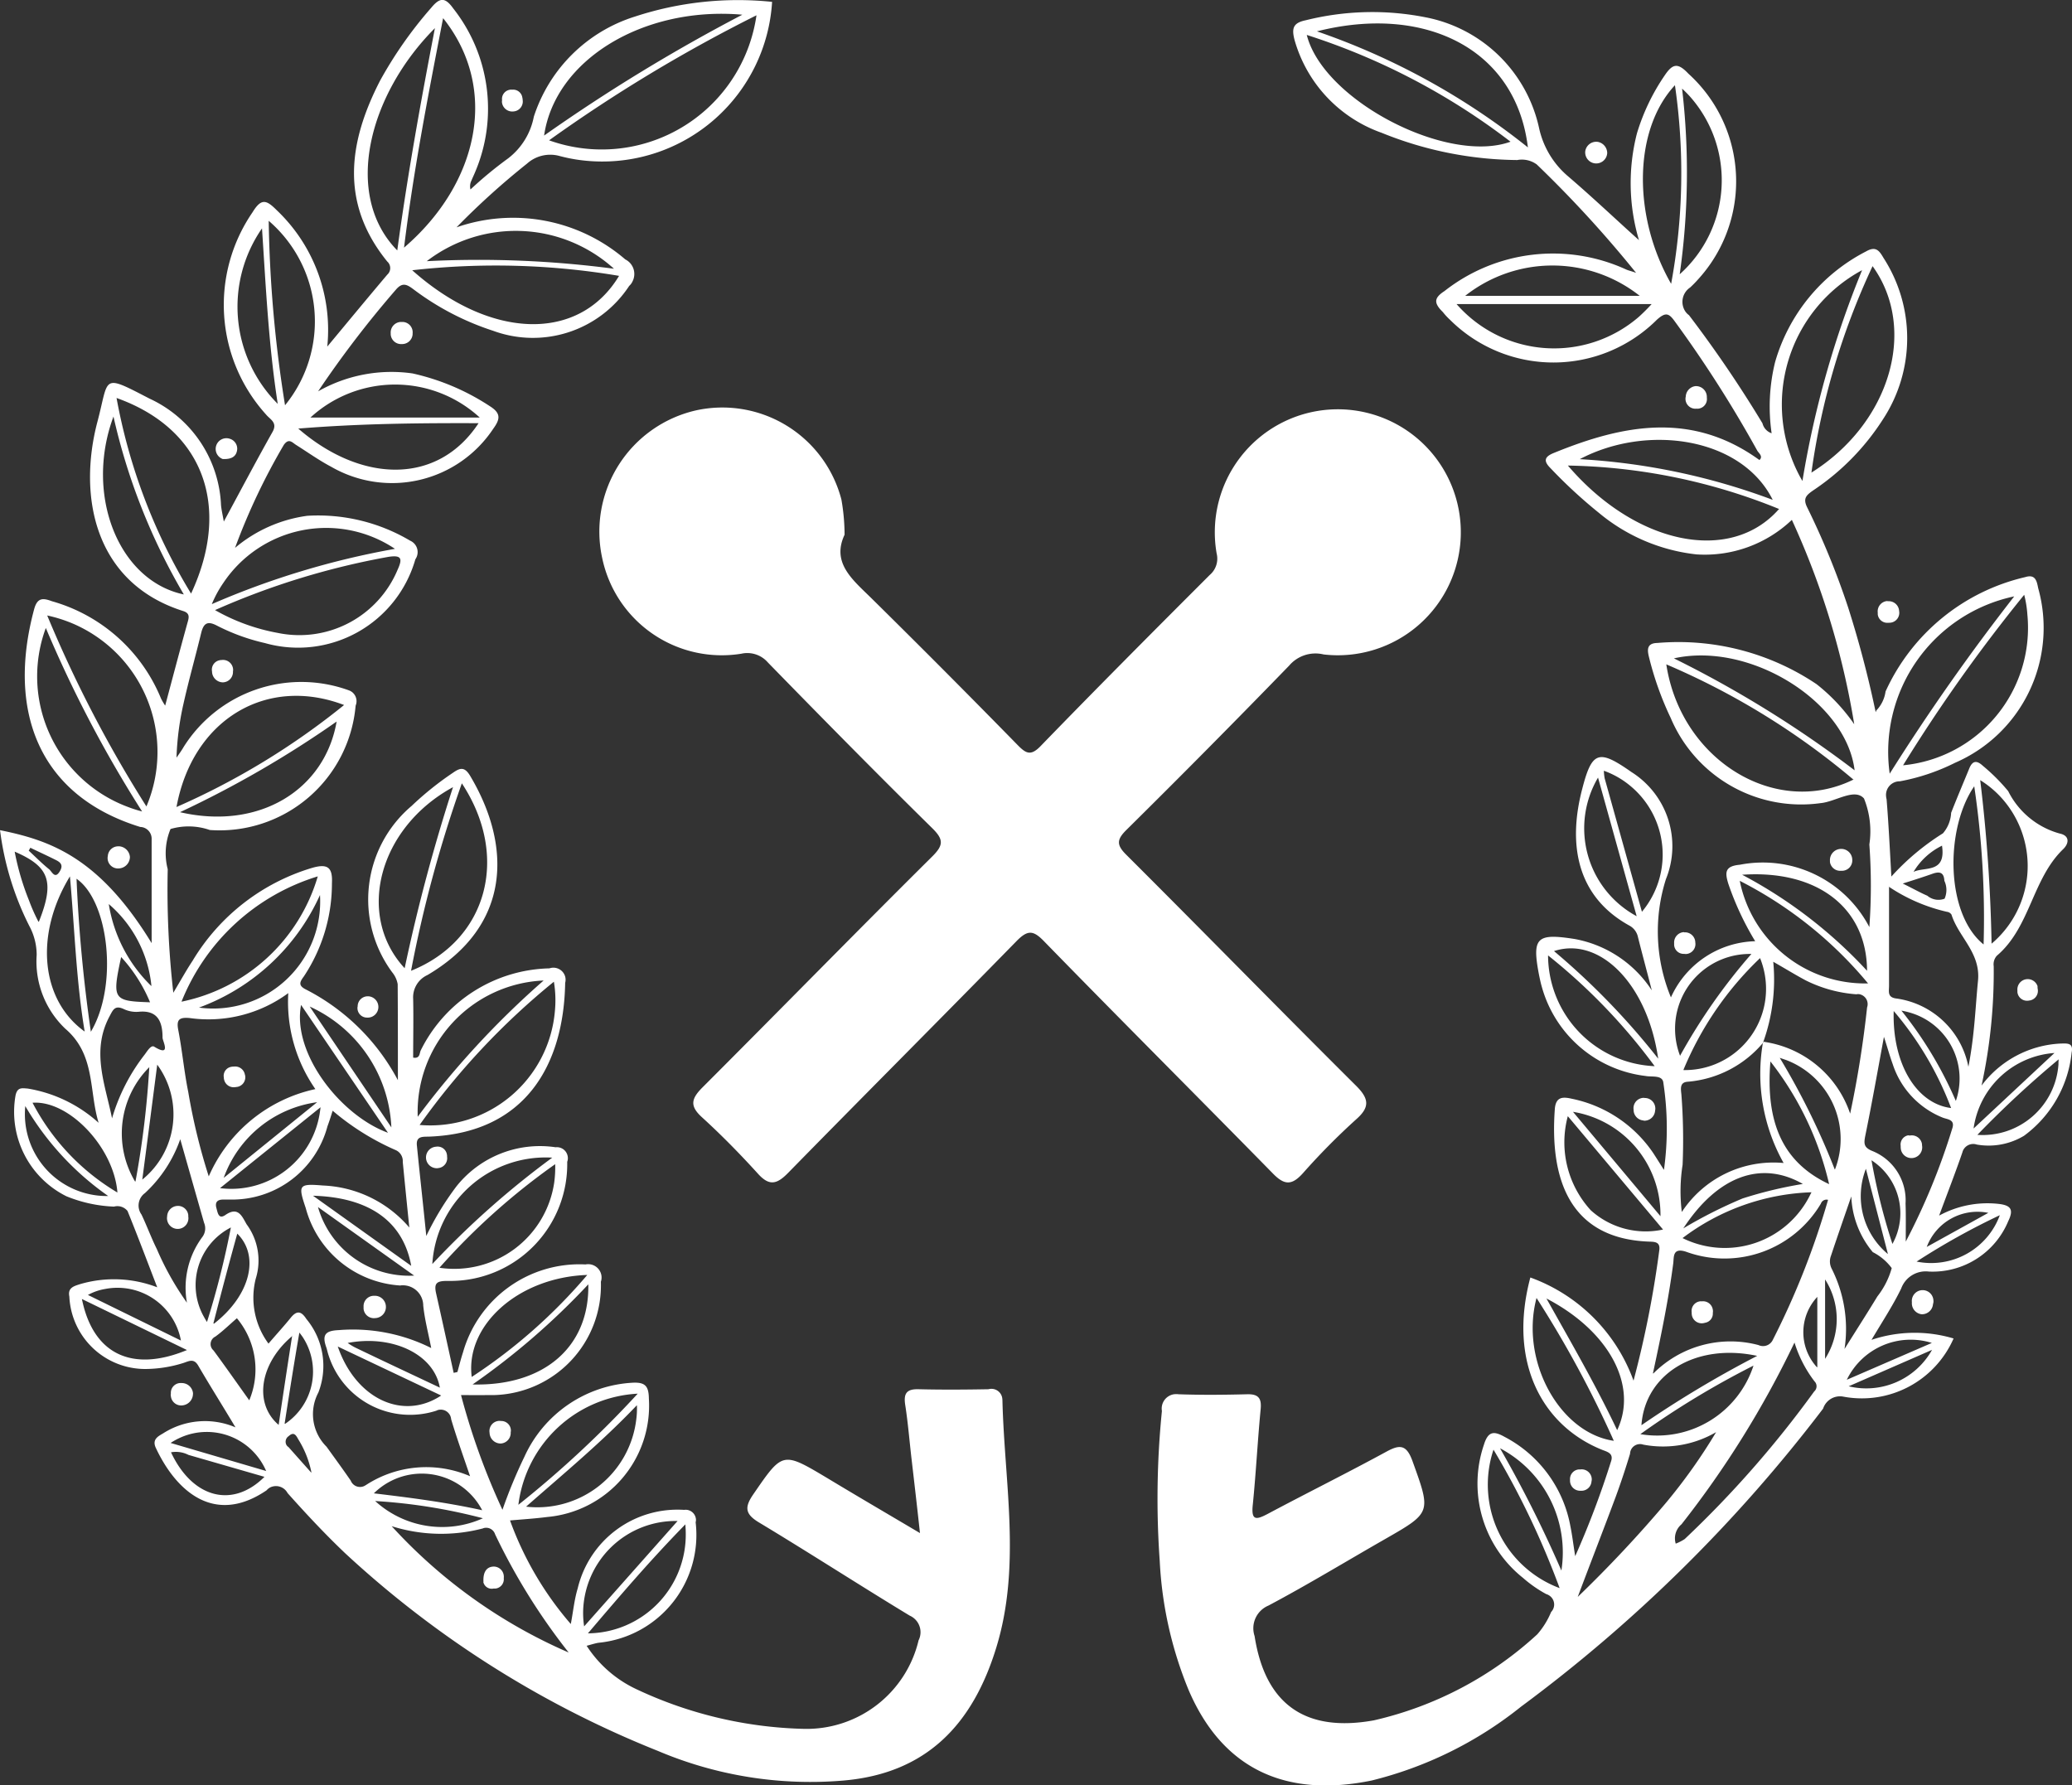 <svg xmlns="http://www.w3.org/2000/svg" width="60" height="51.706" viewBox="0 0 60 51.706">
  <rect x="0" y="0" width="60" height="51.706" fill="#333333" stroke="none"/>
  <path id="logo.svg" d="M33.146,131.609c.052-.19.1-.381.162-.571a3.506,3.506,0,0,1,3.548-2.544.388.388,0,0,1,.456.3.379.379,0,0,1-.012.2,3.18,3.18,0,0,1-3.081,3.283h-.231c-.231.006-.462,0-.738,0a20.043,20.043,0,0,0,1.2,3.323,14.3,14.3,0,0,1,.635-1.535,3.661,3.661,0,0,1,3.138-2.146c.363-.017.462.1.467.462a3.238,3.238,0,0,1-2.942,3.427c-.358.046-.721.069-1.079.1a9.534,9.534,0,0,0,1.76,3c.069-.358.1-.7.2-1.033a2.97,2.97,0,0,1,3.081-2.273.3.3,0,0,1,.34.248.236.236,0,0,1-.006.11,3.137,3.137,0,0,1-2.758,3.485c-.017,0-.04.006-.058.006-.1.017-.208.052-.34.087a3.46,3.46,0,0,0,1.442,1.258,12.038,12.038,0,0,0,4.84,1.148A3.334,3.334,0,0,0,46.5,139.38a.524.524,0,0,0-.225-.7l-.035-.017c-1.465-.888-2.9-1.817-4.367-2.7-.4-.242-.415-.438-.162-.808.854-1.24.842-1.252,2.146-.473.86.519,1.719,1.021,2.683,1.592-.087-.8-.167-1.488-.248-2.181-.058-.508-.1-1.021-.179-1.529-.052-.335.04-.467.392-.456.669.017,1.344.012,2.019,0a.317.317,0,0,1,.392.225.508.508,0,0,1,.012.1c.058,2.388.548,4.794-.179,7.16-.675,2.2-2,3.64-4.425,3.848a11.3,11.3,0,0,1-5.377-.86,29.27,29.27,0,0,1-9.052-5.723c-.583-.554-1.131-1.142-1.667-1.742a.381.381,0,0,0-.508-.162.359.359,0,0,0-.1.081c-1.517,1.033-2.625.017-3.208-1.229-.115-.248.069-.335.213-.421a2.249,2.249,0,0,1,2.094-.173c-.4-.669-.75-1.223-1.079-1.788-.121-.208-.254-.138-.415-.081a3.73,3.73,0,0,1-1.125.179,2.2,2.2,0,0,1-2.192-2.1c-.052-.254.133-.3.312-.358a3.484,3.484,0,0,1,2.233.092c-.3-.779-.571-1.5-.86-2.21a.376.376,0,0,0-.392-.127,4.048,4.048,0,0,1-1.379-.3A2.732,2.732,0,0,1,20.35,123.6c.052-.242.179-.213.352-.2a4.037,4.037,0,0,1,2.054.992c-.283-.923-.087-1.973-.963-2.723a2.687,2.687,0,0,1-.831-2.14,1.768,1.768,0,0,0-.213-.837,8.513,8.513,0,0,1-.848-2.775c1.448.294,2.867.779,4.39,3.271v-3.012a.34.34,0,0,0-.323-.352h-.006c-2.96-.912-3.86-3.381-3.075-6.3.092-.346.254-.335.519-.237a4.832,4.832,0,0,1,3.156,2.815,1.936,1.936,0,0,0,.121.208c.219-.819.427-1.61.646-2.4.046-.156.075-.277-.127-.34-2.562-.813-3.052-3.312-2.481-5.481.346-1.3.1-1.4,1.512-.669A3.562,3.562,0,0,1,26.3,106.5c.012.138.046.277.081.479.49-.906.94-1.76,1.413-2.6.15-.271-.075-.358-.19-.5a4.735,4.735,0,0,1-.392-5.856c.254-.415.4-.363.7-.063a4.782,4.782,0,0,1,1.465,3.952c.594-.715,1.16-1.4,1.737-2.083a.255.255,0,0,0,.023-.358l-.023-.023c-1.373-1.69-1.125-3.456-.208-5.238a11.906,11.906,0,0,1,1.477-2.106c.248-.3.4-.323.64.012a4.691,4.691,0,0,1,.64,4.731c-.035.087-.075.167-.11.254a.369.369,0,0,0-.029.26,11.573,11.573,0,0,1,1.09-.9,1.992,1.992,0,0,0,.744-1.206,4.484,4.484,0,0,1,2.925-2.9,9.576,9.576,0,0,1,3.975-.427,4.923,4.923,0,0,1-5.21,4.615,4.7,4.7,0,0,1-.94-.15,1.007,1.007,0,0,0-.946.219,22.087,22.087,0,0,0-2.042,1.846,4.981,4.981,0,0,1,4.887.929.471.471,0,0,1,.213.629.4.4,0,0,1-.1.138,3.334,3.334,0,0,1-3.94,1.3,7.836,7.836,0,0,1-2.313-1.206c-.179-.133-.312-.208-.5.012a30.186,30.186,0,0,0-2.256,2.948,4.3,4.3,0,0,1,2.735-.519,6.727,6.727,0,0,1,2.244.952c.329.208.288.381.092.652a3.518,3.518,0,0,1-4.69,1.1c-.352-.185-.681-.421-1.021-.635-.115-.075-.208-.2-.352,0a18.545,18.545,0,0,0-1.413,2.983,4.091,4.091,0,0,1,2.094-.929,5.229,5.229,0,0,1,2.977.721.361.361,0,0,1,.185.479.627.627,0,0,1-.035.063,3.531,3.531,0,0,1-4.356,2.423,5.894,5.894,0,0,1-1.379-.5c-.26-.138-.387-.1-.462.19-.167.692-.363,1.379-.519,2.077a8.218,8.218,0,0,0-.2,1.552c.069-.1.144-.2.208-.312a4.027,4.027,0,0,1,4.783-1.638.333.333,0,0,1,.208.41c-.006.012-.006.023-.012.035a3.954,3.954,0,0,1-4.223,3.6,1.865,1.865,0,0,0-1.137-.029,1.836,1.836,0,0,0-.081,1.165,26.469,26.469,0,0,0,.162,3.577c.231-.387.387-.669.56-.929a6.059,6.059,0,0,1,3.462-2.688c.462-.133.594,0,.571.45a4.863,4.863,0,0,1-.813,2.694c-.115.156-.173.26.052.375a6.221,6.221,0,0,1,2.671,2.631c0-.929,0-1.852-.006-2.781a.737.737,0,0,0-.156-.34,3.548,3.548,0,0,1,.56-4.823,9.047,9.047,0,0,1,1.194-.958c.213-.15.34-.179.5.087,1.217,2.042,1.183,4.344-1.235,5.769a.709.709,0,0,0-.415.692c.012.565,0,1.137,0,1.7.2.035.179-.121.219-.208a4.264,4.264,0,0,1,3.727-2.377.354.354,0,0,1,.45.219.344.344,0,0,1,.006.2c-.04,2.337-1.119,4.344-3.935,4.454-.185.006-.392-.023-.358.265.081.819.173,1.633.271,2.613a8.369,8.369,0,0,1,.877-1.442A3.091,3.091,0,0,1,35.99,125.1a.318.318,0,0,1,.352.283.288.288,0,0,1-.017.138,3.384,3.384,0,0,1-3.317,3.45h-.162c-.312,0-.381.075-.317.363.173.767.34,1.535.508,2.3Zm-5.469-.825c.242-.283.45-.508.64-.744s.317-.179.456.035a2.126,2.126,0,0,1,.346,2.129,1.329,1.329,0,0,0,.237,1.569c.237.329.473.652.7.981a.289.289,0,0,0,.381.162.629.629,0,0,0,.063-.035,3.2,3.2,0,0,1,3.012-.254c-.208-.612-.392-1.125-.548-1.65a.3.3,0,0,0-.317-.277.239.239,0,0,0-.11.029,2.477,2.477,0,0,1-3.121-1.6c-.023-.069-.04-.138-.058-.208-.15-.4-.029-.508.352-.525a5.061,5.061,0,0,1,2.677.519c-.087-.444-.19-.831-.231-1.229a.59.59,0,0,0-.6-.588.237.237,0,0,0-.063.006,3.029,3.029,0,0,1-2.74-2.244c-.225-.669-.208-.71.5-.652a3.472,3.472,0,0,1,2.5,1.217c-.075-.733-.133-1.315-.19-1.9a.346.346,0,0,0-.213-.346,7.34,7.34,0,0,1-1.817-1.137c-.058.185-.1.317-.15.45a2.857,2.857,0,0,1-2.8,2.123h-.219c-.162,0-.242.069-.2.237.04.133.058.352.265.208.369-.254.479.04.612.271a1.768,1.768,0,0,1,.265,1.575,2.238,2.238,0,0,0,.369,1.881Zm1.356-7.367a4.414,4.414,0,0,1-.785-2.781,3.9,3.9,0,0,1-2.862.721c-.283-.023-.387.035-.323.352.115.594.167,1.194.288,1.788a17.582,17.582,0,0,0,.594,2.446,4.377,4.377,0,0,1,3.087-2.527Zm12.773-31.1A44.348,44.348,0,0,0,35.8,95.938,4.525,4.525,0,0,0,41.587,93.2a4.6,4.6,0,0,0,.219-.883ZM23.275,103.4a16.589,16.589,0,0,0,2.158,5.665C26.615,106.53,25.779,104.291,23.275,103.4Zm14.55-3.537a21.477,21.477,0,0,0-5.988-.162C34.1,101.718,36.665,101.788,37.825,99.866ZM24.14,115.23a4.045,4.045,0,0,0-2.14-5.3,4.149,4.149,0,0,0-.733-.231A36.453,36.453,0,0,0,24.14,115.23ZM32.731,92.4c-.433,2.233-.854,4.39-1.131,6.646C33.775,97.178,34.352,94.426,32.731,92.4Zm-6.6,17.146a5.737,5.737,0,0,0,1.812.658,3.083,3.083,0,0,0,3.473-1.835c.15-.329.1-.421-.26-.369A21.932,21.932,0,0,0,26.131,109.541Zm-1.119,5.7a21.285,21.285,0,0,0,4.852-2.954C27.613,111.434,25.479,112.715,25.012,115.241Zm10.927,5.06a21.05,21.05,0,0,0-3.888,4.148,3.62,3.62,0,0,0,3.917-3.294,3.243,3.243,0,0,0-.029-.854Zm-2.665-5.746a36.811,36.811,0,0,0-1.471,5.429c2.21-.888,2.867-3.312,1.471-5.429Zm3.092,25.171a18.045,18.045,0,0,1-2.129-3.421.271.271,0,0,0-.335-.179c-.006,0-.006,0-.012.006a4.753,4.753,0,0,1-2.648-.063,15.008,15.008,0,0,0,5.123,3.658ZM32.494,92.689c-1.927,1.933-2.665,4.835-1.09,6.438.294-2.169.675-4.281,1.09-6.438ZM35.656,95.8a50.662,50.662,0,0,1,5.74-3.5C38.54,92.049,35.973,93.6,35.656,95.8ZM21.227,110.061a4.035,4.035,0,0,0,2.388,5.187,3.62,3.62,0,0,0,.4.127A35.592,35.592,0,0,1,21.227,110.061Zm3.929,10.823a5.2,5.2,0,0,0,3.946-3.629,6.2,6.2,0,0,0-3.946,3.629Zm6.462-.969a51.63,51.63,0,0,1,1.4-5.244c-2.152,1.171-2.821,3.71-1.4,5.244Zm-3.081-15.629c1.817,1.575,4.033,1.65,5.221-.156C32.015,104.124,30.331,104.141,28.537,104.286Zm-2.5,5.083a23.706,23.706,0,0,1,5.3-1.6,3.58,3.58,0,0,0-4.973.992,3.253,3.253,0,0,0-.329.606Zm1.644-11.1a36.835,36.835,0,0,0,.473,5.342,3.843,3.843,0,0,0-.473-5.342Zm-2.562,26.6a3.861,3.861,0,0,1-1.021,1.558.445.445,0,0,0-.1.623c.156.329.283.675.444,1a8.359,8.359,0,0,0,.871,1.552,2.466,2.466,0,0,1,.444-1.9.415.415,0,0,0,.052-.415c-.219-.767-.438-1.535-.687-2.412Zm-1.933-20.931c-.842,2.267.144,4.754,2.037,5.152a17.924,17.924,0,0,1-2.037-5.152Zm1.927,11.458c2.3.531,4.194-.652,4.535-2.625a30.285,30.285,0,0,1-4.535,2.625Zm6.883,8.821a25.422,25.422,0,0,1,3.646-3.946,3.813,3.813,0,0,0-3.646,3.946Zm3.981,1.373a19.484,19.484,0,0,0-3.352,3,2.925,2.925,0,0,0,3.323-2.463,3.346,3.346,0,0,0,.029-.537Zm.929,3.208c-2,.069-3.537,1.46-3.346,2.954a15.55,15.55,0,0,0,3.346-2.954Zm-4.65-29.36a29.9,29.9,0,0,1,5.423.219,4.231,4.231,0,0,0-5.429-.213Zm-3.363,4.529h4.9a3.623,3.623,0,0,0-4.91.006Zm9.485,28.269a3.678,3.678,0,0,0-3.467,3.219,30.4,30.4,0,0,0,3.456-3.219ZM27.487,98.488a3.981,3.981,0,0,0,.456,5.083C27.677,101.857,27.6,100.2,27.487,98.488ZM23.142,124.27a5.528,5.528,0,0,1,.946-1.852c.075-.1.185-.288.277-.231.508.312.242-.162.242-.26,0-.462-.138-.808-.7-.75a.844.844,0,0,1-.427-.081c-.265-.121-.312.035-.421.237-.519,1-.11,1.956.087,2.937Zm11.994,11.239a2.885,2.885,0,0,0,3.19-2.538,2.3,2.3,0,0,0,.017-.4c-1.015,1.067-2.112,1.973-3.208,2.937Zm4.61.513c-1.021,1.044-1.892,2.065-2.821,3.156a2.859,2.859,0,0,0,2.833-2.879c0-.1-.006-.185-.012-.277Zm-7.327-7.54a25.171,25.171,0,0,1,3.473-3.081A3.288,3.288,0,0,0,32.419,128.482Zm4.517.588a20.875,20.875,0,0,1-3.352,2.9c2.071.052,3.387-1.09,3.352-2.9Zm2.585,6.854a2.681,2.681,0,0,0-2.735,2.625,2.611,2.611,0,0,0,.029.427ZM22.352,121.749c-.248-1.483-.288-2.942-.427-4.494C20.892,118.951,21.083,120.838,22.352,121.749Zm.179.006c.8-1.344.519-3.785-.415-4.431a43.759,43.759,0,0,0,.415,4.431Zm3.127-.7a3.1,3.1,0,0,0,3.508-3.26A6.184,6.184,0,0,1,25.658,121.057Zm-.346,9.917-3.04-1.477C22.594,131.09,23.719,131.632,25.312,130.974Zm5.821-6.294-2.515-3.7C28.352,122.378,29.76,124.178,31.133,124.68ZM23.3,126.411c-.1-1.3-1.4-2.677-2.458-2.6A6.531,6.531,0,0,0,23.3,126.411Zm2.971-.127a2.593,2.593,0,0,0,2.9-2.256c.006-.029.006-.058.012-.087Zm3.41,4.587c.525,1.523,1.892,2.152,2.994,1.419Zm1.552-6.346a4.039,4.039,0,0,0-2.365-3.5Zm-6.381,9.41c.617,1.321,1.777,1.638,2.706.71l-2.2-.635a.8.8,0,0,0-.508-.075Zm9.012,1.679a1.973,1.973,0,0,0-2.665-.837,2,2,0,0,0-.473.346C31.779,135.249,32.817,135.382,33.867,135.613Zm-4.9-9.11,2.844,2.031c-.231-1.281-1.206-1.985-2.844-2.031Zm-1.846,5.925a2.312,2.312,0,0,0-.358-2.377c-.208.179-.4.369-.623.531a.242.242,0,0,0-.115.323.281.281,0,0,0,.063.081c.34.462.675.94,1.033,1.442Zm-4.673-3.052,2.694,1.321a1.868,1.868,0,0,0-2.192-1.494,1.573,1.573,0,0,0-.5.173Zm2.008-6.669c-.15,1.16-.288,2.233-.433,3.329a2.432,2.432,0,0,0,.433-3.329ZM20.633,123.9a2.372,2.372,0,0,0,2.112,2.6,2.459,2.459,0,0,0,.288.012,8.275,8.275,0,0,1-2.406-2.613ZM31.9,128.822l-2.792-1.99a2.741,2.741,0,0,0,2.781,1.985Zm-8.077-2.729a26.612,26.612,0,0,0,.4-3.312,2.714,2.714,0,0,0-.415,3.306Zm2.769,1.327a1.876,1.876,0,0,0-.825,2.521c.04.075.081.15.127.219a24.735,24.735,0,0,0,.692-2.74Zm-1.737,6.248,2.752.808a1.871,1.871,0,0,0-2.452-.981,2.013,2.013,0,0,0-.312.167Zm7.783-1.6c-.167-.981-1.385-1.546-2.671-1.3a2.03,2.03,0,0,0,.208.127c.79.381,1.592.756,2.458,1.165Zm-3.554-8.273a3.353,3.353,0,0,0-2.706,2.192Zm1.679,11.55a2.876,2.876,0,0,0,3.121.5,15.975,15.975,0,0,0-3.133-.5Zm-2.394-4.783c-.946.79-1.131,1.956-.4,2.579.127-.865.254-1.7.392-2.585Zm-2.273-.352c1.062-.825,1.327-1.967.675-2.608-.231.831-.456,1.679-.692,2.6Zm2.06,2.9a1.82,1.82,0,0,0,.5-2.527c-.029-.04-.058-.081-.087-.115-.15.865-.283,1.708-.427,2.637ZM21.025,118.57c.467-1.171.3-1.6-.7-2.031a7.5,7.5,0,0,0,.415,1.413,5.217,5.217,0,0,0,.271.612Zm3.26,1.858a3.587,3.587,0,0,0-1.235-2.371,4.234,4.234,0,0,0,1.223,2.365Zm-.04.473a4.449,4.449,0,0,0-.837-1.31c-.265,1.229-.237,1.275.825,1.31Zm4.673,13.615a2.872,2.872,0,0,0-.381-.958c-.063-.115-.127-.231-.277-.092a.194.194,0,0,0-.063.26.183.183,0,0,0,.058.058l.652.733Zm-8.14-18.087-.046.081c.2.185.387.375.594.542.081.069.167.3.312.046.11-.19-.012-.265-.144-.329-.242-.121-.485-.231-.721-.346Zm23.579-9.069c-.387.825.242,1.31.79,1.852q2.129,2.1,4.217,4.235c.248.254.387.329.675.029,1.615-1.667,3.254-3.312,4.892-4.95a.62.62,0,0,0,.2-.623,3.562,3.562,0,1,1,3.1,2.925,1,1,0,0,0-1,.323q-2.328,2.4-4.708,4.754c-.294.288-.294.444,0,.733,2.227,2.221,4.425,4.471,6.652,6.687.381.381.387.623-.006.969a19.623,19.623,0,0,0-1.54,1.558c-.323.358-.537.352-.877,0-2.2-2.244-4.425-4.465-6.617-6.715-.312-.323-.473-.34-.8-.006-2.2,2.25-4.419,4.471-6.617,6.715-.329.335-.548.381-.877.012-.519-.571-1.056-1.119-1.621-1.633-.352-.323-.3-.531.012-.848,2.221-2.221,4.419-4.471,6.652-6.687.34-.335.352-.5,0-.842-1.6-1.575-3.179-3.179-4.748-4.788a.788.788,0,0,0-.767-.254,3.538,3.538,0,0,1-4.033-2.781,3.6,3.6,0,0,1,2.706-4.263,3.561,3.561,0,0,1,4.223,2.579,5.988,5.988,0,0,1,.092,1.015Zm29.879,5.088a.982.982,0,0,0,.265-.548,5.914,5.914,0,0,1,4.044-3.312c.294-.092.335.11.375.317a4.259,4.259,0,0,1-2.406,5.06,6,6,0,0,1-1.6.537.394.394,0,0,0-.4.387.524.524,0,0,0,.017.133c.058.71.092,1.419.138,2.238a7.062,7.062,0,0,1,1.494-1.252.984.984,0,0,0,.237-.594c.167-.427.346-.848.519-1.269.092-.237.213-.265.4-.092a5.5,5.5,0,0,1,.733.733,2.373,2.373,0,0,0,1.494,1.229c.283.058.277.277.1.45-.9.865-.952,2.262-1.921,3.087a.37.37,0,0,0-.092.306,15.482,15.482,0,0,1-.352,3.456,3.039,3.039,0,0,1,2.285-1.217c.208-.006.381-.023.323.265a3.421,3.421,0,0,1-1.379,2.406,1.988,1.988,0,0,1-1.367.254.325.325,0,0,0-.41.2c0,.006-.006.017-.006.023-.2.583-.427,1.165-.675,1.835a2.922,2.922,0,0,1,1.719-.34c.352.04.45.156.283.5a2.371,2.371,0,0,1-2.3,1.46.755.755,0,0,0-.8.49c-.237.49-.542.952-.86,1.488a3.932,3.932,0,0,1,2.377-.04,2.9,2.9,0,0,1-3.19,1.685.514.514,0,0,0-.588.346,43.5,43.5,0,0,1-8.746,8.631,11.2,11.2,0,0,1-4.327,2.14c-2.44.5-4.3-.288-5.3-2.619a11.25,11.25,0,0,1-.837-3.738,25.4,25.4,0,0,1,.063-4.344.419.419,0,0,1,.346-.485.6.6,0,0,1,.144,0c.652.023,1.31.017,1.967,0,.346-.012.438.121.4.456-.087.912-.133,1.829-.225,2.74-.052.473.1.444.438.265,1.137-.606,2.3-1.183,3.433-1.8.381-.208.577-.208.75.265.542,1.506.56,1.494-.8,2.273-1.119.64-2.227,1.315-3.369,1.921a.713.713,0,0,0-.4.883c.306,1.973,1.465,2.8,3.456,2.44a10.405,10.405,0,0,0,4.731-2.492,2.342,2.342,0,0,0,.4-.646.31.31,0,0,0-.006-.438.337.337,0,0,0-.138-.081,3.655,3.655,0,0,1-.669-.467,3.49,3.49,0,0,1-1.131-3.865c.121-.387.288-.392.588-.225a3.658,3.658,0,0,1,1.915,2.6c.052.254.081.508.138.86a25.809,25.809,0,0,0,1.038-2.746c.081-.237-.115-.277-.26-.335-1.719-.692-2.735-2.521-2.077-4.99a4.974,4.974,0,0,1,2.988,2.988,29.7,29.7,0,0,0,.744-3.762c.04-.254-.115-.26-.294-.265-2.354-.087-2.873-1.887-2.729-3.842.029-.369.248-.352.5-.294a3.75,3.75,0,0,1,2.348,1.569c.087.133.173.271.312.49a8.789,8.789,0,0,0-.017-2.521c-.023-.237-.329-.162-.519-.2a3.557,3.557,0,0,1-3.006-2.6c-.029-.1-.052-.213-.075-.323-.208-1.085-.075-1.217,1.027-1.044a3.39,3.39,0,0,1,2.238,1.488c-.133-.519-.271-1.027-.4-1.54a.492.492,0,0,0-.248-.335c-1.569-.865-1.771-2.417-1.367-3.958.283-1.1.479-1.154,1.425-.49a2.537,2.537,0,0,1,1,3.1,5,5,0,0,0,.144,3.427,2.753,2.753,0,0,1,2.44-1.627,8.438,8.438,0,0,1-.779-1.667c-.1-.329-.1-.508.335-.548a3.48,3.48,0,0,1,3.75,1.806,16.582,16.582,0,0,0,0-2.394A2.54,2.54,0,0,0,73.877,115c-.271-.312-.819.092-1.252.133a4.1,4.1,0,0,1-4.344-2.463,9.14,9.14,0,0,1-.629-1.76c-.052-.208-.075-.41.242-.415a7.173,7.173,0,0,1,4.61,1.194,5.337,5.337,0,0,1,1.09,1.16,23.044,23.044,0,0,0-1.806-5.919,3.655,3.655,0,0,1-2.763,1,5.315,5.315,0,0,1-2.821-1.2,14.268,14.268,0,0,1-1.408-1.3c-.2-.2-.179-.323.087-.433,2.013-.825,4.01-1.217,5.965.2.115-.1-.017-.2-.058-.265a35.159,35.159,0,0,0-2.388-3.744c-.173-.242-.265-.283-.519-.058a4.243,4.243,0,0,1-5.994.006,1.918,1.918,0,0,1-.208-.225c-.271-.265-.254-.41.046-.606a5.085,5.085,0,0,1,5.256-.629c.058.029.127.04.294.1A33.751,33.751,0,0,0,64.4,96.636a.731.731,0,0,0-.565-.127,10.656,10.656,0,0,1-3.929-.79,4.007,4.007,0,0,1-2.521-2.694c-.087-.34-.035-.49.329-.565a7.939,7.939,0,0,1,3.456-.087,4.172,4.172,0,0,1,3.3,3.219,2.536,2.536,0,0,0,.813,1.367c.762.652,1.488,1.344,2.077,1.869a5.8,5.8,0,0,1-.058-3.092,6.044,6.044,0,0,1,.8-1.673c.231-.346.381-.381.687-.058a4.208,4.208,0,0,1,.294,5.948,3.269,3.269,0,0,1-.242.248.5.5,0,0,0-.133.7.42.42,0,0,0,.1.1,35.172,35.172,0,0,1,2.129,3.133.406.406,0,0,0,.265.288,5.387,5.387,0,0,1,.1-2.06,5.225,5.225,0,0,1,2.637-3.208c.283-.162.381-.017.5.185a4.286,4.286,0,0,1-.017,4.685A7.011,7.011,0,0,1,72.4,106.08c-.179.127-.3.219-.173.479a22.611,22.611,0,0,1,1.188,2.9,30.568,30.568,0,0,1,.8,3.04Zm-3.265,9.606a3.191,3.191,0,0,1-2.192,1.148c-.242.012-.208.2-.19.369a17.119,17.119,0,0,1,.035,2.037,4.932,4.932,0,0,0-.023,1.367,3.176,3.176,0,0,1,2.948-1.419,5.284,5.284,0,0,1-.594-3.513,3.105,3.105,0,0,1,2.521,2.083,30.717,30.717,0,0,0,.49-3.075.291.291,0,0,0-.173-.369.229.229,0,0,0-.138-.012,3.911,3.911,0,0,1-1.46-.4c-.294-.156-.583-.335-.946-.542a5.37,5.37,0,0,1-.294,2.337Zm-3.19,9.594a3.152,3.152,0,0,1,3.04-.819.312.312,0,0,0,.415-.15h0a22.9,22.9,0,0,0,1.6-4.056.172.172,0,0,0-.208.11,3.245,3.245,0,0,1-3.912,1.39c-.387-.121-.34.156-.363.34-.133,1.015-.335,2.013-.588,3.185Zm5.8-17.187a21.393,21.393,0,0,0-5.429-3.346c.421,2.769,3.156,4.448,5.412,3.34Zm1.021,3.092v2.867c0,.167-.052.329.19.369A2.469,2.469,0,0,1,76.9,122.77c.179-.917.2-1.7.277-2.481.087-.819-.56-1.269-.767-1.927a.182.182,0,0,0-.133-.081,5.021,5.021,0,0,1-1.69-.733Zm-3.173-10.933a16.928,16.928,0,0,0-6.127-1.263c1.967,2.3,4.708,2.856,6.11,1.263Zm-13.4-13.84a20.371,20.371,0,0,1,6.115,3.363C63.8,93.284,61.156,91.991,58.035,92.782Zm14.319,12.785c2.29-1.431,3.087-4.165,1.777-5.983A20.8,20.8,0,0,0,72.354,105.566ZM57.741,92.886c.479,1.9,4.073,3.756,5.9,3.092a19.358,19.358,0,0,0-5.9-3.092ZM78.516,109.1a46.93,46.93,0,0,0-3.508,4.938,4,4,0,0,0,3.6-4.362A3.168,3.168,0,0,0,78.516,109.1Zm-3.427,18.727a19.021,19.021,0,0,0,1.344-3.271c.087-.26-.133-.26-.271-.312a2.5,2.5,0,0,1-1.454-1.552c-.092-.254-.162-.513-.254-.79-.179.975-.346,1.915-.537,2.85-.046.231-.058.352.2.456a1.538,1.538,0,0,1,.963,1.523c.012.329.006.652.006,1.1Zm-5.5,5.527a3.05,3.05,0,0,1-2.106.358.289.289,0,0,0-.369.19.338.338,0,0,0-.012.075q-.19.632-.415,1.246c-.346.929-.71,1.863-1.1,2.9a36.446,36.446,0,0,0,2.544-2.712,16.125,16.125,0,0,0,1.46-2.054ZM73.819,99.7a4.42,4.42,0,0,0-1.794,5.983l.069.121a28.016,28.016,0,0,1,1.725-6.1Zm-6.092.981H62.079a3.751,3.751,0,0,0,5.285.363q.19-.173.363-.363Zm6.894,13.6a62.149,62.149,0,0,1,3.606-5.135,4.6,4.6,0,0,0-3.606,5.135Zm-2.758,16.477a28.132,28.132,0,0,1-3.271,5.262.53.53,0,0,0-.167.56,1.376,1.376,0,0,0,.26-.133,30.39,30.39,0,0,0,3.75-4.275.2.2,0,0,0,.023-.277l-.012-.012A3.6,3.6,0,0,1,71.864,130.755Zm1.742-16.575c-.242-2-3.035-3.733-5.233-3.242a32.146,32.146,0,0,1,5.233,3.242Zm-5.313-14.089a17.659,17.659,0,0,0,.11-5.752c-1.212,1.3-1.223,3.813-.11,5.752Zm.317-5.654a20.968,20.968,0,0,1-.069,5.377,3.653,3.653,0,0,0,.283-5.163c-.069-.075-.138-.144-.213-.213ZM65.3,124.2a2.915,2.915,0,0,0,.663,2.723,2.369,2.369,0,0,0,2.094.56Zm11.942-9.733a46.543,46.543,0,0,1,.329,4.737,2.944,2.944,0,0,0,.352-4.148,2.875,2.875,0,0,0-.681-.588Zm-6.006-8.112c-.906-1.823-3.646-2.21-5.59-1.183A18.931,18.931,0,0,1,71.235,106.351Zm2.758,14a11.75,11.75,0,0,0-3.715-2.971,3.7,3.7,0,0,0,3.715,2.971Zm-5.348,2.51a2.352,2.352,0,0,0,2.394-2.308,2.378,2.378,0,0,0-.173-.935,9.484,9.484,0,0,0-2.221,3.242Zm-4.252,6.6c-.485,1.829.675,3.912,2.238,4.137a31.444,31.444,0,0,0-2.238-4.137Zm8.919,1.477c.317-.508.64-1.01.952-1.523a2.342,2.342,0,0,0,.415-.819,1.565,1.565,0,0,0-.548-.462,2.677,2.677,0,0,1-.623-1.615c-.225.652-.41,1.183-.588,1.719a.457.457,0,0,0,.017.369,3.873,3.873,0,0,1,.375,2.331Zm-5.931-30.5a4.074,4.074,0,0,0-5.054,0Zm-1.038,13.754a1.413,1.413,0,0,0,.023.219c.358,1.281.715,2.562,1.079,3.865a2.582,2.582,0,0,0-.329-3.64,2.522,2.522,0,0,0-.773-.444Zm1.471,8.556a16.936,16.936,0,0,0-3.087-3.208,3.223,3.223,0,0,0,3.087,3.208Zm.808,4.979a2.757,2.757,0,0,0,3.692-1.246c.012-.029.029-.052.04-.081a6.539,6.539,0,0,0-3.733,1.327Zm-5.475,6.127a3.2,3.2,0,0,0,1.915,4.01,23.892,23.892,0,0,0-1.915-4.01Zm7.2-16.65a13.49,13.49,0,0,1,3.617,2.781c-.006-1.823-1.442-2.931-3.617-2.781Zm6.721-2.562c-.842,1.217-.842,3.681.271,4.581a25.917,25.917,0,0,0-.271-4.581ZM64.681,129.48c.7,1.252,1.419,2.487,2.048,3.813C67.341,132.007,66.5,130.426,64.681,129.48Zm2.613-11.071c-.387-1.385-.744-2.671-1.119-4.015a2.893,2.893,0,0,0,1.027,3.963c.029.017.063.035.092.052Zm.623,4.125c-.312-2.169-1.7-3.548-3.017-3.115a21.118,21.118,0,0,1,3.017,3.115Zm4.95,3.635a9.09,9.09,0,0,0-1.7-3.554c-.15,1.812.387,2.937,1.7,3.554Zm-5.435,6.981a31.2,31.2,0,0,1,3.352-2.008c-1.777-.381-3.248.519-3.352,2.008Zm1.119-10.7a16.908,16.908,0,0,1,2.065-2.948,2.163,2.163,0,0,0-2.21,2.129,2.19,2.19,0,0,0,.144.819ZM67.4,133.409a2.934,2.934,0,0,0,3.277-1.985,24.883,24.883,0,0,0-3.277,1.985Zm.583-6.312a3.02,3.02,0,0,0-2.533-3.023Zm5.054-1.356a2.448,2.448,0,0,0-1.4-3.162l-.2-.069a21.252,21.252,0,0,1,1.592,3.231Zm1.7-4.587c-.046,1.529.663,2.688,1.662,2.81a9.491,9.491,0,0,0-1.662-2.81Zm4.777,1.4a29.081,29.081,0,0,0-2.354,2.187,2.2,2.2,0,0,0,2.348-2.042,1.255,1.255,0,0,1,.006-.144ZM63.337,133.818a35.627,35.627,0,0,1,1.777,3.542A3.41,3.41,0,0,0,63.337,133.818Zm5.308-6.369a13.623,13.623,0,0,1,1.713-.865,12.055,12.055,0,0,1,1.748-.421c-1.206-.692-2.469-.231-3.462,1.287Zm7.892-3.692A1.989,1.989,0,0,0,75.3,121.23a2.265,2.265,0,0,0-.34-.087,11.376,11.376,0,0,1,1.575,2.613Zm.513.8,2.342-2.187a2.544,2.544,0,0,0-2.342,2.187Zm.762,2.51a20.542,20.542,0,0,0-2.412,1.344A2.119,2.119,0,0,0,77.812,127.063Zm-1.962,3.9-2.417,1.056A2.182,2.182,0,0,0,75.85,130.963ZM74.7,127.9a1.829,1.829,0,0,0-.606-2.423A17.716,17.716,0,0,0,74.7,127.9Zm1.142,2.867a2.055,2.055,0,0,0-2.463,1.067Zm-1.275-2.585-.635-2.458a2.183,2.183,0,0,0,.629,2.463Zm-1.817,3.046a2.131,2.131,0,0,0,0-2.3v2.3Zm-.225.242v-2.037a1.5,1.5,0,0,0-.012,2.037ZM77.477,127a1.569,1.569,0,0,0-1.783.987ZM75,117.463c.329.162.519.271.71.352a.5.5,0,0,0,.5.087.627.627,0,0,0-.006-.519c-.012-.225-.115-.277-.317-.213-.26.092-.508.173-.894.294Zm1.142-1.1a1.962,1.962,0,0,0-.831.762c.317-.156.946.052.825-.756Zm-8.631,7.962a.308.308,0,0,1-.306-.306v-.006a.3.3,0,0,1,.248-.34.141.141,0,0,1,.069,0,.305.305,0,0,1,.312.306.16.16,0,0,1-.006.052.311.311,0,0,1-.323.3h-.017Zm-42.023,7.91a.338.338,0,0,1-.3.34.3.3,0,0,1-.34-.265.165.165,0,0,1,0-.075.284.284,0,0,1,.26-.306h.052A.328.328,0,0,1,25.49,132.232ZM34.4,133.68a.32.32,0,0,1-.323-.312.294.294,0,0,1,.242-.34.219.219,0,0,1,.087,0,.278.278,0,0,1,.288.271.16.16,0,0,1-.006.052.306.306,0,0,1-.288.329c.006.006,0,.006,0,0ZM23.662,116.69a.336.336,0,0,1-.323.335.3.3,0,0,1-.323-.294.237.237,0,0,1,.006-.063.3.3,0,0,1,.312-.283h.029A.338.338,0,0,1,23.662,116.69Zm45.329-13.633a.314.314,0,0,1,.335.306v.029a.28.28,0,0,1-.242.317.157.157,0,0,1-.052,0,.288.288,0,0,1-.323-.254.257.257,0,0,1,.006-.092.321.321,0,0,1,.277-.306Zm-37.142-1.512a.305.305,0,0,1-.306.294h-.017a.3.3,0,0,1-.312-.283v-.029a.306.306,0,0,1,.288-.329h.063a.3.3,0,0,1,.283.335v.012Zm-1.281,19.183a.309.309,0,1,1-.04.617.276.276,0,0,1-.277-.271.16.16,0,0,1,.006-.052.291.291,0,0,1,.288-.294ZM66.441,96.307a.319.319,0,1,1-.635-.058h0a.321.321,0,0,1,.369-.265A.333.333,0,0,1,66.441,96.307Zm9.1,33.629a.32.32,0,0,1-.277-.346.313.313,0,1,1,.623-.058.246.246,0,0,1-.012.11A.319.319,0,0,1,75.539,129.936Zm-49.189-18.3a.319.319,0,0,1-.312-.317.276.276,0,0,1,.219-.323.16.16,0,0,1,.052-.006.292.292,0,0,1,.335.237.248.248,0,0,1,0,.092.3.3,0,0,1-.294.317Zm39.312,23.412a.291.291,0,0,1-.3-.283v-.035a.28.28,0,0,1,.265-.3h.04a.292.292,0,0,1,.323.26.22.22,0,0,1-.006.087.291.291,0,0,1-.312.271ZM35.033,94.755a.289.289,0,0,1-.219.34c-.012,0-.023.006-.04.006a.3.3,0,0,1-.335-.242.19.19,0,0,1,0-.081.269.269,0,0,1,.237-.306.157.157,0,0,1,.052,0,.269.269,0,0,1,.3.248c.006,0,.006.017.006.035Zm-2.187,30.617a.287.287,0,0,1-.237.329c-.017,0-.029.006-.046.006a.312.312,0,0,1-.035-.623h0a.272.272,0,0,1,.312.219.238.238,0,0,1,.006.069Zm41.718-16.085a.3.3,0,0,1,.329.271v.006a.288.288,0,0,1-.225.34.437.437,0,0,1-.087.006.278.278,0,0,1-.306-.242v-.052a.3.3,0,0,1,.271-.335.021.021,0,0,1,.017.006Zm4.344,11.233a.282.282,0,0,1-.231.329c-.017,0-.035.006-.046.006a.28.28,0,0,1-.312-.248v-.052a.3.3,0,0,1,.583-.121.437.437,0,0,0,.006.087Zm-10.24-1.644a.3.3,0,0,1,.323.271v.017a.288.288,0,0,1-.231.335.219.219,0,0,1-.087,0,.276.276,0,0,1-.294-.254v-.058a.3.3,0,0,1,.277-.317c.006,0,.012,0,.012.006Zm4.869-2.106a.3.3,0,0,1-.283.323h-.04a.3.3,0,0,1-.323-.254V116.8a.323.323,0,0,1,.306-.34.319.319,0,0,1,.34.306Zm-47.181-11.6a.31.31,0,0,1,.2-.588.3.3,0,0,1,.213.3C26.754,105.064,26.644,105.18,26.356,105.168Zm4.719,24.566a.322.322,0,0,1-.312.312.3.3,0,0,1-.335-.271v-.063a.3.3,0,0,1,.283-.312h.023a.321.321,0,0,1,.34.294ZM27,123.03a.282.282,0,0,1-.237.323c-.017,0-.035.006-.052.006a.284.284,0,0,1-.323-.225.16.16,0,0,1-.006-.052.264.264,0,0,1,.219-.312.281.281,0,0,1,.069-.006.286.286,0,0,1,.323.242A.035.035,0,0,1,27,123.03Zm6.9,14.66c-.017-.3.1-.427.265-.444a.292.292,0,0,1,.323.26.326.326,0,0,1,0,.075.272.272,0,0,1-.242.3H34.19a.249.249,0,0,1-.294-.19ZM25.023,126.8a.3.3,0,0,1,.329.265v.04a.31.31,0,0,1-.612.1.28.28,0,0,1,0-.1A.313.313,0,0,1,25.023,126.8Zm44.216,3.392a.29.29,0,0,1-.346-.225.437.437,0,0,1-.006-.087.279.279,0,0,1,.237-.317.157.157,0,0,1,.052,0,.286.286,0,0,1,.323.242.248.248,0,0,1,0,.092.269.269,0,0,1-.237.288c-.006.006-.012.006-.023.006Zm5.954-5.429a.3.3,0,0,1,.358.219.259.259,0,0,1,.006.063.311.311,0,1,1-.612.115.559.559,0,0,1-.006-.1.27.27,0,0,1,.219-.306c.012.006.023,0,.035.006Z" transform="translate(-19.9 -91.874)" fill="#fff" fill-rule="evenodd"/>
</svg>
